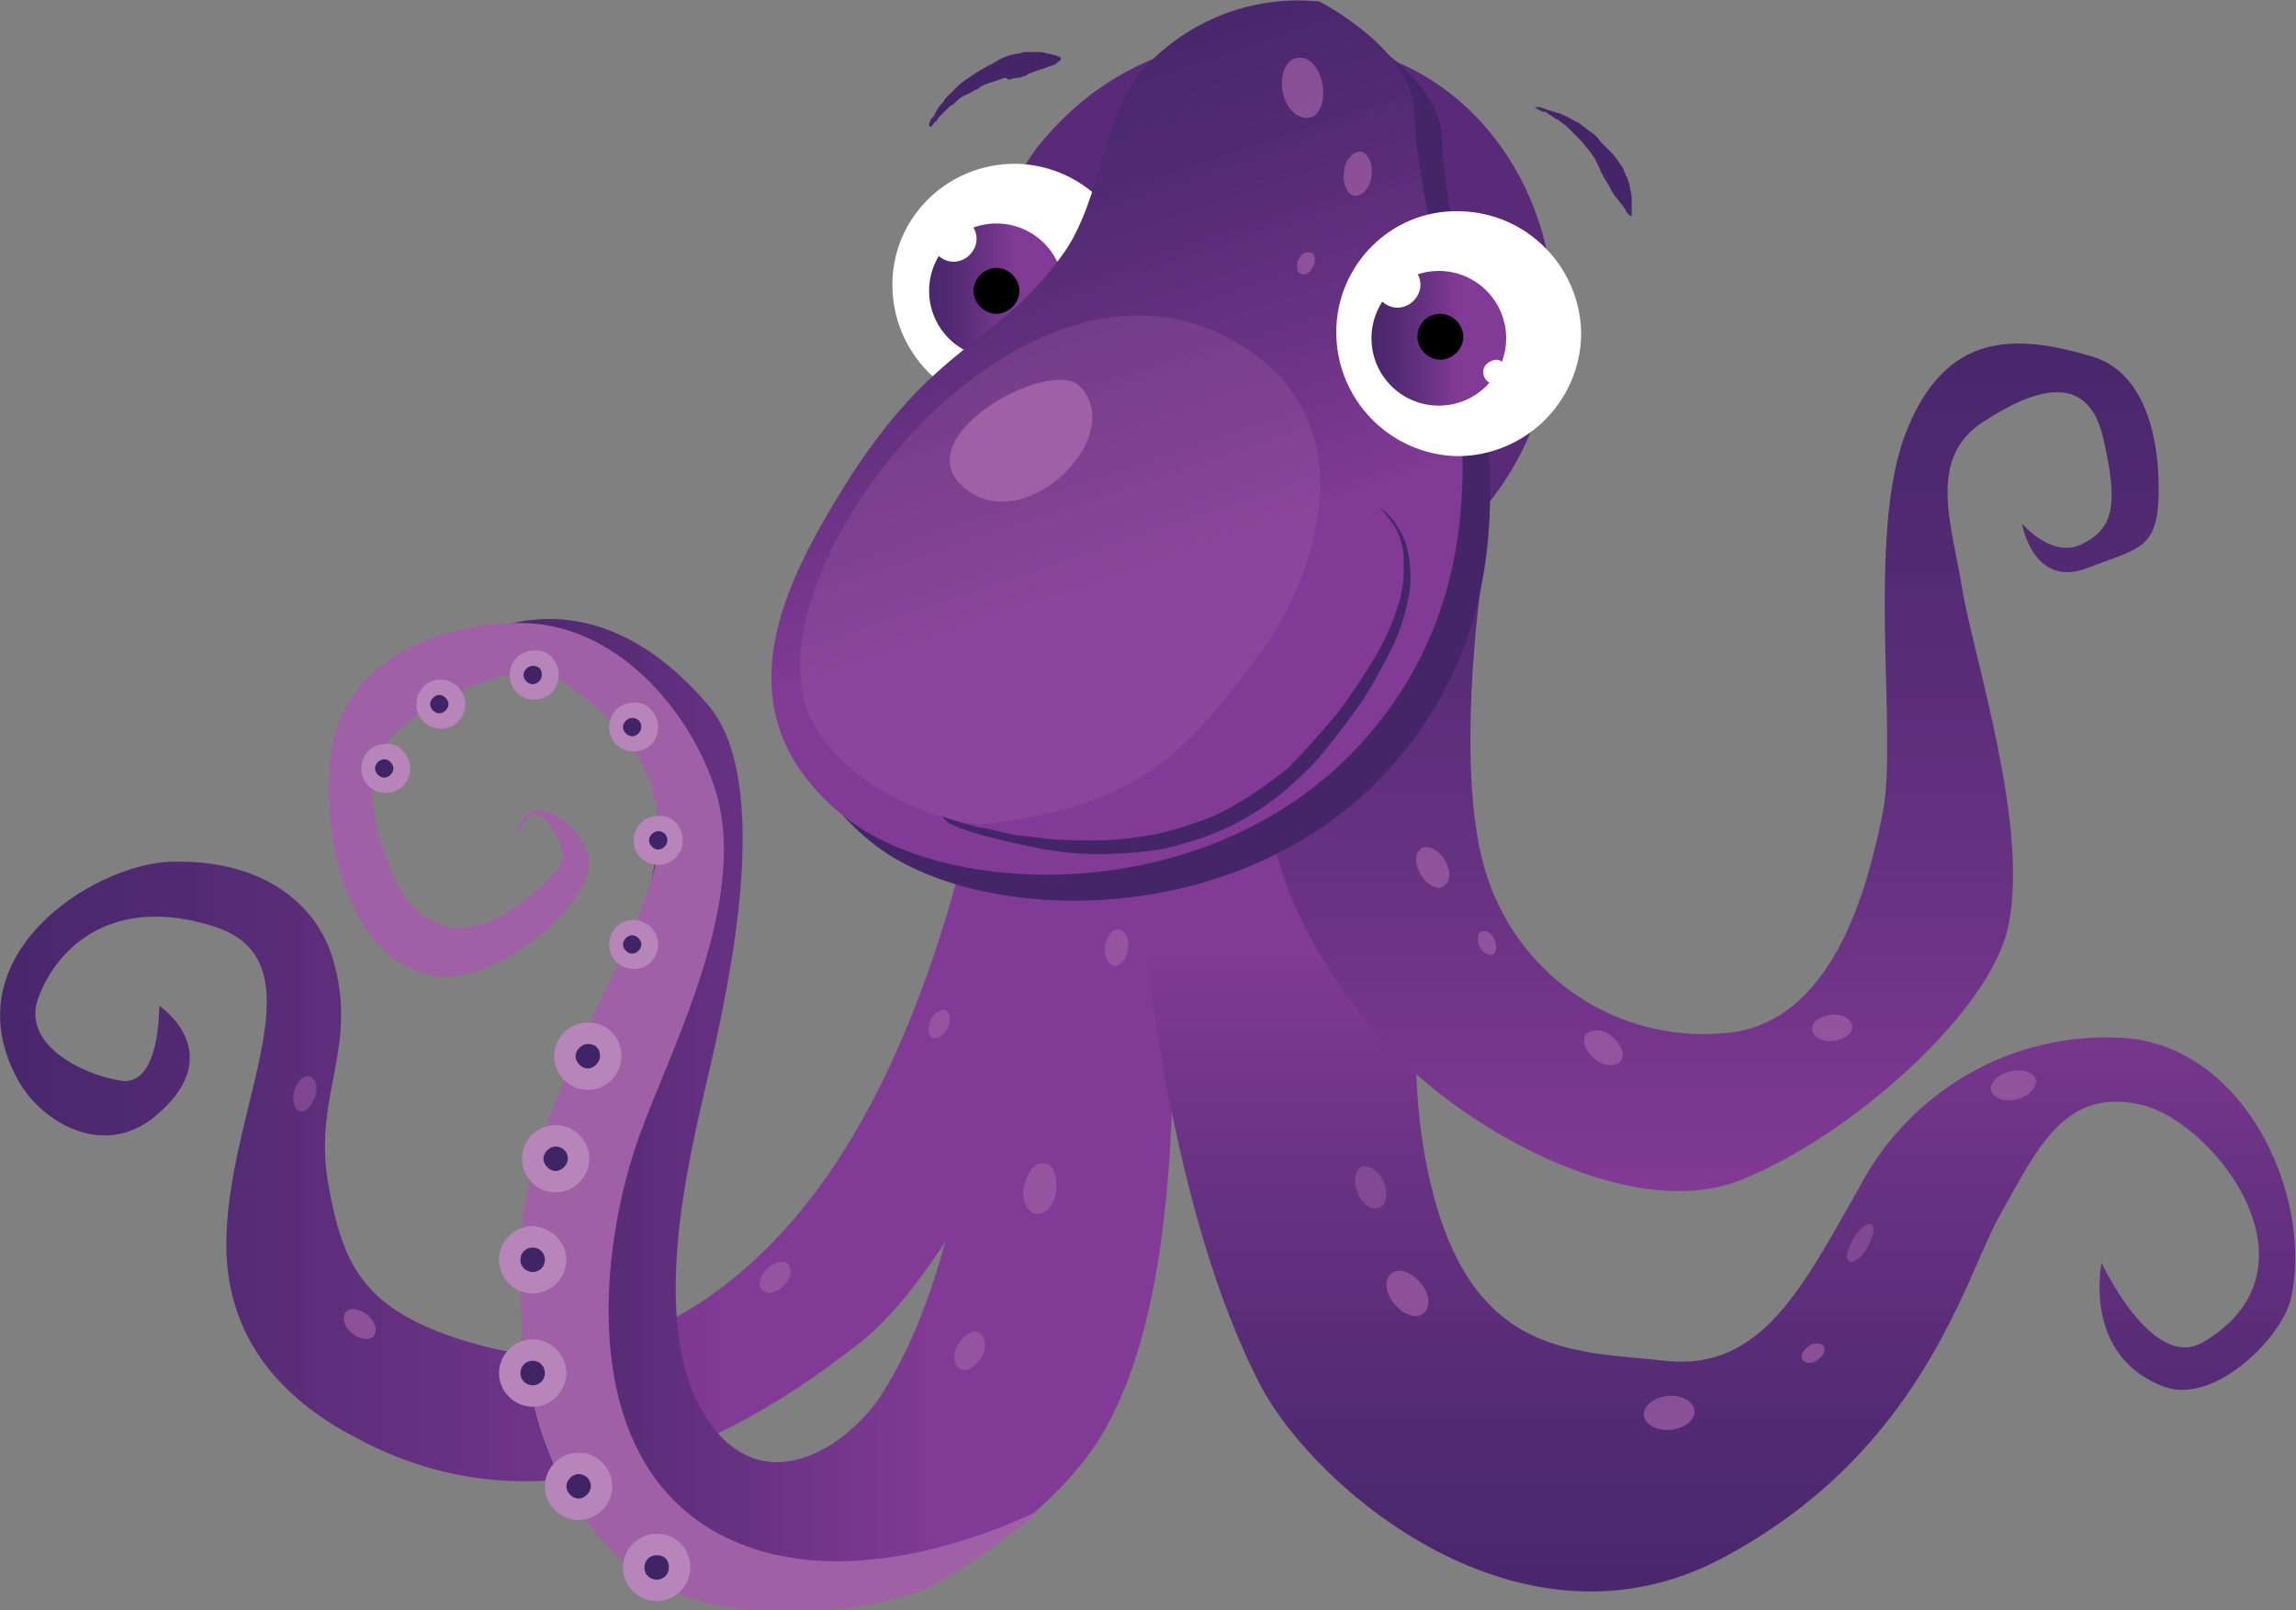 <?xml version="1.0" encoding="utf-8"?>
<!-- Generator: Adobe Illustrator 27.0.0, SVG Export Plug-In . SVG Version: 6.00 Build 0)  -->
<svg version="1.1" id="Layer_1" xmlns="http://www.w3.org/2000/svg" xmlns:xlink="http://www.w3.org/1999/xlink" x="0px" y="0px"
	 width="150px" height="105.2px" viewBox="0 0 150 105.2" style="enable-background:new 0 0 150 105.2;" xml:space="preserve">
<rect x="0" y="0" width="150" height="105.2" fill="#808080" stroke="none"/>
<style type="text/css">
	.st0{fill:url(#SVGID_1_);}
	.st1{fill:url(#SVGID_00000103969526787182264760000004071035342404111550_);}
	.st2{fill:#A060A6;}
	.st3{fill:url(#SVGID_00000017504046548218987450000008197102943031634056_);}
	.st4{fill:url(#SVGID_00000145041355339937066730000008841499708326839218_);}
	.st5{fill:#582A77;}
	.st6{fill:#FFFFFF;}
	.st7{fill:url(#SVGID_00000060723971149500228120000010157138866060098454_);}
	.st8{fill:#442668;}
	.st9{fill:url(#SVGID_00000078733265222745884540000010174294197455928242_);}
	.st10{opacity:0.3;fill:#A060A6;enable-background:new    ;}
	.st11{opacity:0.7;fill:#A060A6;enable-background:new    ;}
	.st12{opacity:0.5;fill:#A060A6;enable-background:new    ;}
	.st13{fill:#B885BA;}
	.st14{fill:#3F2565;}
	.st15{fill:url(#SVGID_00000119802381644704515340000006226712131476984197_);}
</style>
<g id="bfb96473-f83e-4126-9f42-f7a85ef15b8b">
	<g>
		<g>
			
				<linearGradient id="SVGID_1_" gradientUnits="userSpaceOnUse" x1="0" y1="33.136" x2="74.142" y2="33.136" gradientTransform="matrix(1 0 0 -1 0 105.074)">
				<stop  offset="0" style="stop-color:#49276C"/>
				<stop  offset="0.167" style="stop-color:#522A73"/>
				<stop  offset="0.444" style="stop-color:#6C3385"/>
				<stop  offset="0.634" style="stop-color:#813A95"/>
			</linearGradient>
			<path class="st0" d="M64.7,47c0,0-2.5,20-12.3,32c-6.2,7.6-14,10.7-20.6,9c-8.1-2.1-9.4-5.2-10.4-10.9c-0.9-5.7,2.1-8.8,0.3-14.6
				c-1.1-3.5-4.6-6.4-10.6-6.2C6,56.5-3.3,62.5,1.2,70.6c1.5,2.7,5.7,5.3,9.2,2.1c4.5-4,0-7,0-7s0.1,5.3-2.5,4.9
				c-2.6-0.4-6.5-2.4-5.4-5.4c1.3-3.5,5-6.7,11.4-4.7c7.2,2.2,1.2,11.4,0.9,20.1c-0.3,7.1,4.1,11.1,8.6,13.4
				c10.3,5.5,21.7,2.5,32.8-6.3c8.7-6.8,18-33.2,18-33.2L64.7,47z"/>
			
				<linearGradient id="SVGID_00000168081277440516582090000017712360203723151783_" gradientUnits="userSpaceOnUse" x1="28.14" y1="34.198" x2="79.493" y2="34.198" gradientTransform="matrix(1 0 0 -1 0 105.074)">
				<stop  offset="0" style="stop-color:#49276C"/>
				<stop  offset="0.167" style="stop-color:#522A73"/>
				<stop  offset="0.444" style="stop-color:#6C3385"/>
				<stop  offset="0.634" style="stop-color:#813A95"/>
			</linearGradient>
			<path style="fill:url(#SVGID_00000168081277440516582090000017712360203723151783_);" d="M64,36.7V62c0,12.8-2.5,23-6.4,29.1
				c-2.2,3.4-7.9,7.3-11.6,1.3c-3.6-6-1.1-16.3,0.3-22.3c1.4-6,4.2-19,0-24c-9.3-10.9-18.2-2.7-18.2-2.7s11-2.2,14.3,6.9
				c2.5,6.9-3.7,17-6.7,24.9c-2.8,7.5-2.9,23.3,7.6,27.9c12.9,5.7,25.4-3.1,29.1-10.1c3.7-6.9,4.3-17.3,4.3-27.8
				c0.1-8.6,1-17.2,2.7-25.6L64,36.7z"/>
			<path class="st2" d="M68,98.6c0,0-12.4,6.6-21.4,1.4c-8.6-5-7.5-17.5-5.2-24.7c1.7-5.5,7.8-16.1,5.3-23.8
				c-1.6-5-6.4-10.8-12.7-10.8c-5.9,0-11.8,2.8-12.4,8.8c-0.6,5,1,13,6.5,14.2c4.4,1,11.3-5.3,10.3-7.9c-0.2-0.6-0.5-1.2-1-1.7
				c-3.4-3-3.7,0.8-3.7,0.8s0.8-3,2.2-1c1.4,2,1.3,2.7-2,5.2c-4,3-6.9,1.1-8.2-1.9c-1.3-3-2.7-7.6,1.2-10.2c1.7-1.2,7.1-4.4,10-2.4
				s7.8,6.3,5.6,13.1s-8.3,15.7-8.5,23.7s0.9,15.1,6.5,20.4c5.5,5.3,17.2,3.5,20.6,1.7C63.7,102,65.9,100.4,68,98.6z"/>
			
				<linearGradient id="SVGID_00000008829338480132201600000018069051215887549103_" gradientUnits="userSpaceOnUse" x1="112.383" y1="1.094" x2="112.383" y2="67.151" gradientTransform="matrix(1 0 0 -1 0 105.074)">
				<stop  offset="0" style="stop-color:#49276C"/>
				<stop  offset="0.167" style="stop-color:#522A73"/>
				<stop  offset="0.444" style="stop-color:#6C3385"/>
				<stop  offset="0.634" style="stop-color:#813A95"/>
			</linearGradient>
			<path style="fill:url(#SVGID_00000008829338480132201600000018069051215887549103_);" d="M74.8,61.2c0,0,1.6,18,7.6,29.4
				c3.5,6.6,16.9,18.2,30.1,11.2s15.9-18.5,18.2-22.5c2.3-4,4.1-8.4,9.3-7.1c4.7,1.2,12.1,10.7,3.9,15.5c-3.3,1.9-6.6-5.2-6.6-5.2
				s-1.3,6.1,4.1,8.1c3.3,1.2,7.8-3.3,8.3-5.9c1.4-6.8-3.2-16.5-11.1-16.9c-7.2-0.4-13.9,3.5-17.2,9.9c-3.6,6.3-6.3,11.9-12.6,11.2
				S95.3,88.8,93,75s3.8-37.1,3.8-37.1l-22,3L74.8,61.2z"/>
			
				<linearGradient id="SVGID_00000122711562779686469570000016784295629449649536_" gradientUnits="userSpaceOnUse" x1="111.972" y1="82.554" x2="111.972" y2="27.257" gradientTransform="matrix(1 0 0 -1 0 105.074)">
				<stop  offset="0" style="stop-color:#49276C"/>
				<stop  offset="0.263" style="stop-color:#522A73"/>
				<stop  offset="0.699" style="stop-color:#6C3385"/>
				<stop  offset="1" style="stop-color:#813A95"/>
			</linearGradient>
			<path style="fill:url(#SVGID_00000122711562779686469570000016784295629449649536_);" d="M85,42.8c0,0-7.6,9.6,4.9,24.7
				c5,6,16.5,12.5,23.8,9.6c7.3-2.9,16.4-11.1,17.5-16.6c1.4-6.5-2.3-17.7-3-22c-0.7-4.3-2.3-8.5,1.3-10.9c3.5-2.3,6.9-3.3,7.9,1
				c1,4.3,0.7,5.9-1.3,6.9c-2,1.1-4-1.3-4-1.3s0.7,4.3,4.3,2.9c3.1-1.2,4.4-1.2,4.6-4.2c0.2-3.6-0.6-8.5-4.3-9.6
				c-5-1.5-9.6-1.7-12.2,5S124,48.2,123,53.1c-1,5-3.3,13.9-10.4,14.4c-6.9,0.6-13.2-3.6-15.4-10.1c-2.3-6.6-0.4-19.5-0.4-19.5
				L85,42.8z"/>
			<path class="st5" d="M67.7,33.2c-5.1-7-5-16.5,0-23.5c5.8-7.3,14.1-8.4,21.7-6.3c8.9,2.5,13.6,12.3,11.7,21.1
				c-0.7,3.8-2.6,7.3-5.3,10c-2.6,2.6-6,4.2-9.6,4.7C81,39.9,70.8,37.5,67.7,33.2z"/>
			<path class="st6" d="M58.3,18.6c0,4.4,3.5,8,7.9,8.1c4.4,0,8-3.5,8.1-7.9c0-4.4-3.5-8-7.9-8.1c0,0,0,0-0.1,0
				C61.9,10.7,58.3,14.2,58.3,18.6z"/>
			
				<linearGradient id="SVGID_00000085213672900054953050000018300729076966722717_" gradientUnits="userSpaceOnUse" x1="60.697" y1="86.054" x2="69.434" y2="86.054" gradientTransform="matrix(1 0 0 -1 0 105.074)">
				<stop  offset="0" style="stop-color:#49276C"/>
				<stop  offset="0.167" style="stop-color:#522A73"/>
				<stop  offset="0.444" style="stop-color:#6C3385"/>
				<stop  offset="0.634" style="stop-color:#813A95"/>
			</linearGradient>
			<circle style="fill:url(#SVGID_00000085213672900054953050000018300729076966722717_);" cx="65.1" cy="19" r="4.4"/>
			<path d="M63.6,19c0,0.8,0.7,1.5,1.5,1.5c0.8,0,1.5-0.7,1.5-1.5c0-0.8-0.7-1.5-1.5-1.5C64.3,17.5,63.6,18.2,63.6,19
				C63.6,19,63.6,19,63.6,19z"/>
			<path class="st6" d="M60.8,15.6c0,0.8,0.7,1.5,1.5,1.5c0.8,0,1.5-0.7,1.5-1.5c0-0.8-0.7-1.5-1.5-1.5l0,0
				C61.5,14,60.8,14.7,60.8,15.6z"/>
			<path class="st6" d="M67.9,21.3c0,0.4,0.3,0.8,0.8,0.8c0.4,0,0.8-0.3,0.8-0.8c0-0.4-0.3-0.8-0.8-0.8
				C68.3,20.5,67.9,20.9,67.9,21.3C67.9,21.3,67.9,21.3,67.9,21.3z"/>
			<path class="st8" d="M94.2,9c0.3,10,8.3,26.6-2.4,40c-9.6,12.1-27.9,11.7-34.9,6c-8.5-6.9-3.6-15.6,0.1-21.6
				c5.9-9.4,9.9-9.1,14.1-14.9c2.8-3.9,2.6-10.4,6.1-13.3c2.9-2.7,6.8-4,10.7-3.6C87.9,1.8,94.1,4.9,94.2,9z"/>
			
				<linearGradient id="SVGID_00000030469020795269494990000015956761738478711945_" gradientUnits="userSpaceOnUse" x1="448.937" y1="-1050.169" x2="448.937" y2="-1101.3" gradientTransform="matrix(0.947 -0.321 -0.321 -0.947 -697.972 -844.131)">
				<stop  offset="0" style="stop-color:#49276C"/>
				<stop  offset="0.167" style="stop-color:#522A73"/>
				<stop  offset="0.444" style="stop-color:#6C3385"/>
				<stop  offset="0.634" style="stop-color:#813A95"/>
			</linearGradient>
			<path style="fill:url(#SVGID_00000030469020795269494990000015956761738478711945_);" d="M92.4,7.3c0.3,10,8.3,26.6-2.4,40
				c-9.6,12.1-27.9,11.7-34.9,6c-8.5-6.9-3.6-15.6,0.1-21.6c5.9-9.4,9.9-9.1,14.1-14.9C72.2,13,72,6.5,75.5,3.7
				c2.9-2.7,6.8-4,10.7-3.6C86.2,0.1,92.3,3.2,92.4,7.3z"/>
			<path class="st10" d="M52.7,46.3C49.3,36.8,66.3,14.9,80.1,22c9.4,4.8,6.3,15.3,2,21c-5,6.7-8.1,9.6-17.4,10.8
				C61.6,54.1,54.5,51.2,52.7,46.3z"/>
			<path class="st2" d="M63.3,32.1c4,2.8,10.4-3.8,7.2-6.9C68.5,23.3,58.6,28.8,63.3,32.1z"/>
			<path class="st11" d="M86.4,5.5c0.2,1.1-0.2,2.1-0.9,2.2S84,7.1,83.8,6s0.2-2.1,0.9-2.2C85.5,3.6,86.2,4.4,86.4,5.5z"/>
			<path class="st11" d="M89.6,11.5c-0.1,0.8-0.6,1.3-1.1,1.3c-0.5-0.1-0.8-0.8-0.7-1.6c0.1-0.8,0.6-1.3,1.1-1.3
				C89.4,10,89.7,10.7,89.6,11.5z"/>
			<path class="st11" d="M85.8,17.4c-0.2,0.4-0.5,0.6-0.8,0.5c-0.3-0.1-0.3-0.5-0.2-0.9c0.2-0.4,0.5-0.6,0.8-0.5
				C85.9,16.5,86,17,85.8,17.4z"/>
			<path class="st11" d="M94.4,56.2c0.4,0.7,0.4,1.4-0.1,1.7c-0.4,0.3-1.1-0.1-1.5-0.8c-0.4-0.7-0.4-1.4,0.1-1.7
				C93.3,55.2,94,55.5,94.4,56.2z"/>
			<path class="st11" d="M97.6,61.3c0.2,0.4,0.2,0.8,0,1s-0.7,0-0.9-0.4c-0.2-0.4-0.2-0.8,0-1C97,60.7,97.4,60.9,97.6,61.3z"/>
			<path class="st11" d="M105.3,67.7c0.6,0.5,0.9,1.2,0.6,1.6s-1.1,0.4-1.7-0.1c-0.6-0.5-0.9-1.2-0.6-1.6S104.7,67.2,105.3,67.7z"/>
			<path class="st11" d="M119.6,66.3c0.7-0.1,1.3,0.2,1.4,0.7s-0.5,0.9-1.2,1s-1.3-0.2-1.4-0.7S118.9,66.4,119.6,66.3z"/>
			<path class="st12" d="M90.4,77.2c0.3,0.7,0.2,1.5-0.3,1.7c-0.5,0.2-1.1-0.2-1.4-1c-0.3-0.7-0.2-1.5,0.3-1.7
				C89.4,76.1,90.1,76.5,90.4,77.2z"/>
			<path class="st11" d="M92.8,83.8c0.6,0.7,0.7,1.6,0.2,2c-0.5,0.4-1.3,0.1-1.9-0.6c-0.6-0.7-0.7-1.6-0.2-2
				C91.4,82.8,92.2,83.1,92.8,83.8z"/>
			<path class="st11" d="M108.9,91.2c0.9-0.1,1.7,0.3,1.8,0.9c0.1,0.6-0.6,1.2-1.5,1.3c-0.9,0.1-1.7-0.3-1.8-0.9
				C107.3,91.9,108,91.3,108.9,91.2z"/>
			<path class="st12" d="M121.1,80.9c0.4-0.7,1-1.1,1.2-0.9c0.2,0.2,0.1,0.8-0.3,1.5s-1,1.1-1.2,0.9
				C120.5,82.2,120.7,81.6,121.1,80.9z"/>
			<path class="st11" d="M118.1,88c0.3-0.3,0.8-0.3,1-0.1c0.2,0.2,0.1,0.6-0.3,0.9c-0.3,0.3-0.8,0.3-1,0.1S117.7,88.3,118.1,88z"/>
			<path class="st11" d="M131.3,70c0.8-0.2,1.5,0,1.7,0.5c0.1,0.5-0.4,1.1-1.2,1.3s-1.5,0-1.7-0.5C129.9,70.8,130.5,70.2,131.3,70z"
				/>
			<path class="st11" d="M69,77.8c-0.1,0.9-0.7,1.6-1.3,1.5c-0.6-0.1-1-0.9-0.8-1.8s0.7-1.6,1.3-1.5C68.8,76,69.1,76.8,69,77.8z"/>
			<path class="st11" d="M64.1,88.7c-0.4,0.6-1,1-1.4,0.7c-0.4-0.2-0.5-0.9-0.1-1.6c0.4-0.6,1-1,1.4-0.7
				C64.4,87.4,64.5,88.1,64.1,88.7z"/>
			<path class="st11" d="M61.9,67.2c-0.3,0.5-0.7,0.7-1,0.6c-0.3-0.2-0.3-0.7-0.1-1.2c0.3-0.5,0.7-0.7,1-0.6
				C62.1,66.2,62.1,66.7,61.9,67.2z"/>
			<path class="st11" d="M73.7,62c-0.1,0.7-0.5,1.1-0.9,1.1c-0.4-0.1-0.7-0.6-0.6-1.3c0.1-0.7,0.5-1.1,0.9-1.1
				C73.5,60.8,73.8,61.3,73.7,62z"/>
			<path class="st11" d="M51.2,84c-0.5,0.5-1.1,0.6-1.4,0.3c-0.3-0.3-0.2-0.9,0.3-1.4s1.1-0.6,1.4-0.3S51.7,83.5,51.2,84z"/>
			<path class="st11" d="M23,87.1c-0.5-0.4-0.7-1-0.4-1.4c0.3-0.3,0.9-0.2,1.4,0.2s0.7,1,0.4,1.4C24.1,87.6,23.5,87.5,23,87.1z"/>
			<path class="st12" d="M19.2,71.3c0.2-0.6,0.6-1.1,1-1c0.4,0.1,0.6,0.7,0.4,1.3c-0.2,0.6-0.6,1.1-1,1
				C19.2,72.5,19.1,71.9,19.2,71.3z"/>
			<path class="st13" d="M38.5,75.7c0,1.2-1,2.2-2.2,2.2c-1.2,0-2.2-1-2.2-2.2s1-2.2,2.2-2.2C37.5,73.5,38.5,74.5,38.5,75.7
				L38.5,75.7z"/>
			<path class="st14" d="M37.1,75.7c0,0.4-0.4,0.8-0.8,0.8c-0.4,0-0.8-0.4-0.8-0.8c0-0.4,0.4-0.8,0.8-0.8l0,0
				C36.7,74.9,37.1,75.2,37.1,75.7z"/>
			<path class="st13" d="M37,82.3c0,1.2-1,2.2-2.2,2.2c-1.2,0-2.2-1-2.2-2.2c0-1.2,1-2.2,2.2-2.2C36,80.2,37,81.1,37,82.3L37,82.3z"
				/>
			<path class="st14" d="M35.6,82.3c0,0.4-0.3,0.8-0.8,0.8c-0.4,0-0.8-0.3-0.8-0.8c0-0.4,0.3-0.8,0.8-0.8c0,0,0,0,0,0
				C35.3,81.5,35.6,81.9,35.6,82.3z"/>
			<path class="st13" d="M37,89.7c0,1.2-1,2.2-2.2,2.2s-2.2-1-2.2-2.2c0-1.2,1-2.2,2.2-2.2c0,0,0,0,0,0C36,87.5,37,88.5,37,89.7z"/>
			<path class="st14" d="M35.6,89.7c0,0.4-0.3,0.8-0.8,0.8c-0.4,0-0.8-0.3-0.8-0.8c0-0.4,0.3-0.8,0.8-0.8c0,0,0,0,0,0
				C35.3,88.9,35.6,89.3,35.6,89.7z"/>
			<path class="st13" d="M40,97.1c0,1.2-1,2.2-2.2,2.2c-1.2,0-2.2-1-2.2-2.2s1-2.2,2.2-2.2C39,94.9,40,95.9,40,97.1L40,97.1z"/>
			<path class="st14" d="M38.6,97.1c0,0.4-0.4,0.8-0.8,0.8c-0.4,0-0.8-0.4-0.8-0.8c0-0.4,0.4-0.8,0.8-0.8l0,0
				C38.2,96.3,38.6,96.6,38.6,97.1z"/>
			<path class="st13" d="M45.1,102.4c0,1.2-1,2.2-2.2,2.2c-1.2,0-2.2-1-2.2-2.2c0-1.2,1-2.2,2.2-2.2c0,0,0,0,0,0
				C44.2,100.2,45.1,101.2,45.1,102.4L45.1,102.4z"/>
			<path class="st14" d="M43.7,102.4c0,0.4-0.3,0.8-0.8,0.8c-0.4,0-0.8-0.3-0.8-0.8c0-0.4,0.3-0.8,0.8-0.8c0,0,0,0,0,0
				C43.4,101.6,43.7,101.9,43.7,102.4z"/>
			<path class="st13" d="M40.6,69c0,1.2-1,2.2-2.2,2.2c-1.2,0-2.2-1-2.2-2.2c0-1.2,1-2.2,2.2-2.2C39.7,66.8,40.6,67.8,40.6,69z"/>
			<path class="st14" d="M39.2,69c0,0.4-0.4,0.8-0.8,0.8c-0.4,0-0.8-0.4-0.8-0.8c0-0.4,0.4-0.8,0.8-0.8l0,0
				C38.9,68.2,39.2,68.5,39.2,69z"/>
			<path class="st13" d="M43,61.7c0,0.9-0.7,1.6-1.6,1.6c-0.9,0-1.6-0.7-1.6-1.6c0-0.9,0.7-1.6,1.6-1.6C42.2,60.1,43,60.8,43,61.7z"
				/>
			<path class="st14" d="M41.9,61.7c0,0.3-0.3,0.6-0.6,0.6c-0.3,0-0.6-0.3-0.6-0.6c0-0.3,0.3-0.6,0.6-0.6
				C41.6,61.1,41.9,61.4,41.9,61.7L41.9,61.7z"/>
			<path class="st13" d="M44.6,54.9c0,0.9-0.7,1.6-1.6,1.6c-0.9,0-1.6-0.7-1.6-1.6c0-0.9,0.7-1.6,1.6-1.6c0,0,0,0,0,0
				C43.9,53.2,44.6,54,44.6,54.9z"/>
			<path class="st14" d="M43.6,54.9c0,0.3-0.3,0.6-0.6,0.6s-0.6-0.3-0.6-0.6c0-0.3,0.3-0.6,0.6-0.6C43.3,54.3,43.6,54.5,43.6,54.9
				C43.6,54.9,43.6,54.9,43.6,54.9z"/>
			<path class="st13" d="M43,47.5c0,0.9-0.7,1.6-1.6,1.6c-0.9,0-1.6-0.7-1.6-1.6c0-0.9,0.7-1.6,1.6-1.6c0,0,0,0,0,0
				C42.2,45.8,43,46.6,43,47.5z"/>
			<path class="st14" d="M41.9,47.5c0,0.3-0.3,0.6-0.6,0.6c-0.3,0-0.6-0.3-0.6-0.6c0-0.3,0.3-0.6,0.6-0.6c0,0,0,0,0,0
				C41.6,46.9,41.9,47.1,41.9,47.5z"/>
			<path class="st13" d="M36.5,44.1c0,0.9-0.7,1.6-1.6,1.6c-0.9,0-1.6-0.7-1.6-1.6c0-0.9,0.7-1.6,1.6-1.6c0,0,0,0,0,0
				C35.7,42.4,36.5,43.1,36.5,44.1z"/>
			<path class="st14" d="M35.4,44.1c0,0.3-0.3,0.6-0.6,0.6c-0.3,0-0.6-0.3-0.6-0.6c0-0.3,0.3-0.6,0.6-0.6c0,0,0,0,0,0
				C35.2,43.5,35.4,43.7,35.4,44.1C35.4,44.1,35.4,44.1,35.4,44.1z"/>
			<path class="st13" d="M30.4,46c0,0.9-0.7,1.6-1.6,1.6c-0.9,0-1.6-0.7-1.6-1.6s0.7-1.6,1.6-1.6c0,0,0,0,0,0
				C29.6,44.4,30.4,45.1,30.4,46z"/>
			<path class="st14" d="M29.3,46c0,0.3-0.3,0.6-0.6,0.6s-0.6-0.3-0.6-0.6s0.3-0.6,0.6-0.6S29.3,45.7,29.3,46L29.3,46z"/>
			<path class="st13" d="M26.8,50.2c0,0.9-0.7,1.6-1.6,1.6c-0.9,0-1.6-0.7-1.6-1.6c0-0.9,0.7-1.6,1.6-1.6c0,0,0,0,0,0
				C26,48.5,26.8,49.3,26.8,50.2z"/>
			<path class="st14" d="M25.7,50.2c0,0.3-0.3,0.6-0.6,0.6s-0.6-0.3-0.6-0.6c0-0.3,0.3-0.6,0.6-0.6S25.7,49.9,25.7,50.2L25.7,50.2z"
				/>
			<path class="st8" d="M61.5,53.3c0,0,0.7,0.3,1.9,0.6c0.3,0.1,0.6,0.2,1,0.2c0.4,0.1,0.8,0.2,1.2,0.3c0.4,0.1,0.9,0.2,1.3,0.2
				c0.5,0.1,1,0.1,1.5,0.2c1.1,0.1,2.3,0.1,3.4,0.1c1.3,0,2.5-0.2,3.7-0.4c1.3-0.3,2.6-0.7,3.8-1.2c1.3-0.6,2.4-1.3,3.5-2.1
				c0.1-0.1,0.3-0.2,0.4-0.3l0.4-0.3l0.4-0.3c0.1-0.1,0.3-0.2,0.4-0.4c0.1-0.1,0.2-0.2,0.4-0.4l0.2-0.2l0,0l0,0l0.1-0.1
				c0.2-0.3,0.5-0.5,0.7-0.8c0.9-1,1.8-2,2.5-3.1c0.7-1,1.4-2.1,2-3.2c0.5-1,0.9-2,1.2-3.1c0.1-0.5,0.2-1,0.2-1.5c0-0.4,0-0.9,0-1.3
				c-0.1-0.7-0.3-1.4-0.7-2c-0.3-0.4-0.6-0.8-0.9-1.1l-0.2-0.1l-0.1-0.1l-0.1-0.1l0.1,0.1l0.1,0.1l0.2,0.1c0.4,0.3,0.7,0.6,1,1
				c0.4,0.6,0.8,1.3,0.9,2.1c0.2,1,0.2,2,0,2.9c-0.2,1.1-0.6,2.3-1.1,3.3c-0.6,1.2-1.2,2.3-1.9,3.4c-0.8,1.1-1.6,2.2-2.5,3.3
				c-0.9,1.1-2,2.1-3.1,3c-1.7,1.3-3.6,2.3-5.7,2.9c-0.7,0.2-1.3,0.4-2,0.5c-1.3,0.2-2.6,0.3-3.9,0.3c-1.2,0-2.3-0.1-3.5-0.3
				c-0.5-0.1-1-0.2-1.5-0.3c-0.5-0.1-0.9-0.2-1.3-0.3s-0.8-0.2-1.2-0.3c-0.4-0.1-0.7-0.2-1-0.3c-0.6-0.2-1-0.4-1.3-0.5
				C61.6,53.4,61.5,53.3,61.5,53.3z"/>
			<path class="st6" d="M87.3,21.7c0,4.4,3.5,8,7.9,8.1c4.4,0,8-3.5,8.1-7.9c0-4.4-3.5-8-7.9-8.1c0,0,0,0-0.1,0
				C90.9,13.7,87.3,17.3,87.3,21.7z"/>
			
				<linearGradient id="SVGID_00000126286206458320417900000000747329901895806612_" gradientUnits="userSpaceOnUse" x1="89.665" y1="82.998" x2="98.401" y2="82.998" gradientTransform="matrix(1 0 0 -1 0 105.074)">
				<stop  offset="0" style="stop-color:#49276C"/>
				<stop  offset="0.167" style="stop-color:#522A73"/>
				<stop  offset="0.444" style="stop-color:#6C3385"/>
				<stop  offset="0.634" style="stop-color:#813A95"/>
			</linearGradient>
			<circle style="fill:url(#SVGID_00000126286206458320417900000000747329901895806612_);" cx="94" cy="22.1" r="4.4"/>
			<path d="M92.6,22c0,0.8,0.7,1.5,1.5,1.5c0.8,0,1.5-0.7,1.5-1.5c0-0.8-0.7-1.5-1.5-1.5C93.2,20.5,92.6,21.2,92.6,22
				C92.6,22,92.6,22,92.6,22z"/>
			<path class="st6" d="M89.8,18.6c0,0.8,0.7,1.5,1.5,1.5c0.8,0,1.5-0.7,1.5-1.5s-0.7-1.5-1.5-1.5C90.4,17.1,89.8,17.8,89.8,18.6
				C89.8,18.6,89.8,18.6,89.8,18.6z"/>
			<path class="st6" d="M96.9,24.3c0,0.4,0.3,0.8,0.8,0.8c0.4,0,0.8-0.3,0.8-0.8c0-0.4-0.3-0.8-0.8-0.8c0,0,0,0,0,0
				C97.2,23.6,96.9,23.9,96.9,24.3z"/>
			<path class="st8" d="M60.7,8.2l0-0.1c0-0.1,0.1-0.2,0.1-0.3L61,7.6l0.1-0.2c0.1-0.2,0.2-0.4,0.4-0.6c0.1-0.1,0.2-0.2,0.2-0.3
				c0.1-0.1,0.2-0.2,0.3-0.3c0.2-0.2,0.4-0.4,0.6-0.6c0.2-0.2,0.5-0.4,0.8-0.6c0.3-0.2,0.6-0.4,0.8-0.5c0.3-0.2,0.6-0.3,0.9-0.5
				c0.3-0.2,0.6-0.3,0.9-0.4c0.1,0,0.3-0.1,0.5-0.1c0.2,0,0.3-0.1,0.4-0.1c0.3,0,0.5,0,0.8,0c0.2,0,0.5,0,0.7,0.1
				c0.2,0,0.4,0.1,0.5,0.1c0.1,0,0.2,0.1,0.3,0.1c0.1,0,0.1,0.1,0.1,0.1v0.1c0,0,0,0-0.1,0.1c0,0-0.1,0-0.1,0.1
				c-0.1,0-0.1,0.1-0.2,0.1c-0.1,0.1-0.3,0.1-0.5,0.2c-0.2,0.1-0.4,0.1-0.6,0.2c-0.1,0-0.2,0.1-0.3,0.1l-0.2,0.1
				c-0.1,0-0.1,0-0.2,0.1c-0.2,0.1-0.5,0.2-0.8,0.2c-0.1,0-0.3,0.1-0.4,0.1S65.7,5,65.6,5.1c-0.3,0.1-0.6,0.2-0.9,0.3
				c-0.3,0.1-0.6,0.2-0.8,0.4c-0.3,0.1-0.5,0.3-0.8,0.4s-0.5,0.3-0.7,0.5c-0.1,0.1-0.2,0.2-0.3,0.2C62.1,6.9,62,7,61.9,7.1
				c-0.1,0.1-0.2,0.2-0.2,0.2c-0.1,0.1-0.1,0.1-0.2,0.2l-0.2,0.2l-0.1,0.2C61,8,61,8.1,60.9,8.2l-0.1,0.1L60.7,8.2z"/>
			<path class="st8" d="M100,7l0.1,0c0.1,0,0.2,0,0.3,0l0.2,0l0.3,0.1c0.2,0.1,0.4,0.1,0.6,0.2c0.1,0,0.2,0.1,0.4,0.1
				c0.1,0.1,0.3,0.1,0.4,0.2c0.3,0.1,0.5,0.3,0.8,0.4c0.3,0.2,0.5,0.4,0.8,0.6c0.3,0.2,0.5,0.4,0.7,0.7c0.2,0.2,0.5,0.5,0.7,0.7
				c0.2,0.2,0.4,0.5,0.6,0.8c0.1,0.1,0.2,0.3,0.2,0.4c0.1,0.1,0.1,0.3,0.2,0.4c0.1,0.3,0.2,0.5,0.2,0.8c0.1,0.2,0.1,0.5,0.1,0.7
				c0,0.2,0,0.4,0,0.5c0,0.1,0,0.2,0,0.4c0,0.1,0,0.1,0,0.1l-0.1,0c0,0,0,0-0.1-0.1c0,0-0.1-0.1-0.1-0.1s-0.1-0.1-0.1-0.2
				c-0.1-0.1-0.2-0.3-0.3-0.4s-0.2-0.3-0.4-0.5c-0.1-0.1-0.1-0.2-0.2-0.3l-0.1-0.2c0-0.1-0.1-0.1-0.1-0.2c-0.1-0.2-0.3-0.4-0.4-0.7
				c-0.1-0.1-0.1-0.2-0.2-0.4s-0.1-0.3-0.2-0.4c-0.1-0.3-0.3-0.5-0.5-0.8c-0.2-0.2-0.4-0.5-0.6-0.7s-0.4-0.4-0.6-0.6
				c-0.2-0.2-0.4-0.4-0.6-0.5c-0.1-0.1-0.2-0.2-0.3-0.2c-0.1-0.1-0.2-0.1-0.3-0.2c-0.1-0.1-0.2-0.1-0.3-0.2
				c-0.1-0.1-0.2-0.1-0.3-0.1l-0.2-0.1l-0.2-0.1c-0.1-0.1-0.2-0.1-0.3-0.1l-0.1,0L100,7z"/>
		</g>
	</g>
</g>
</svg>
